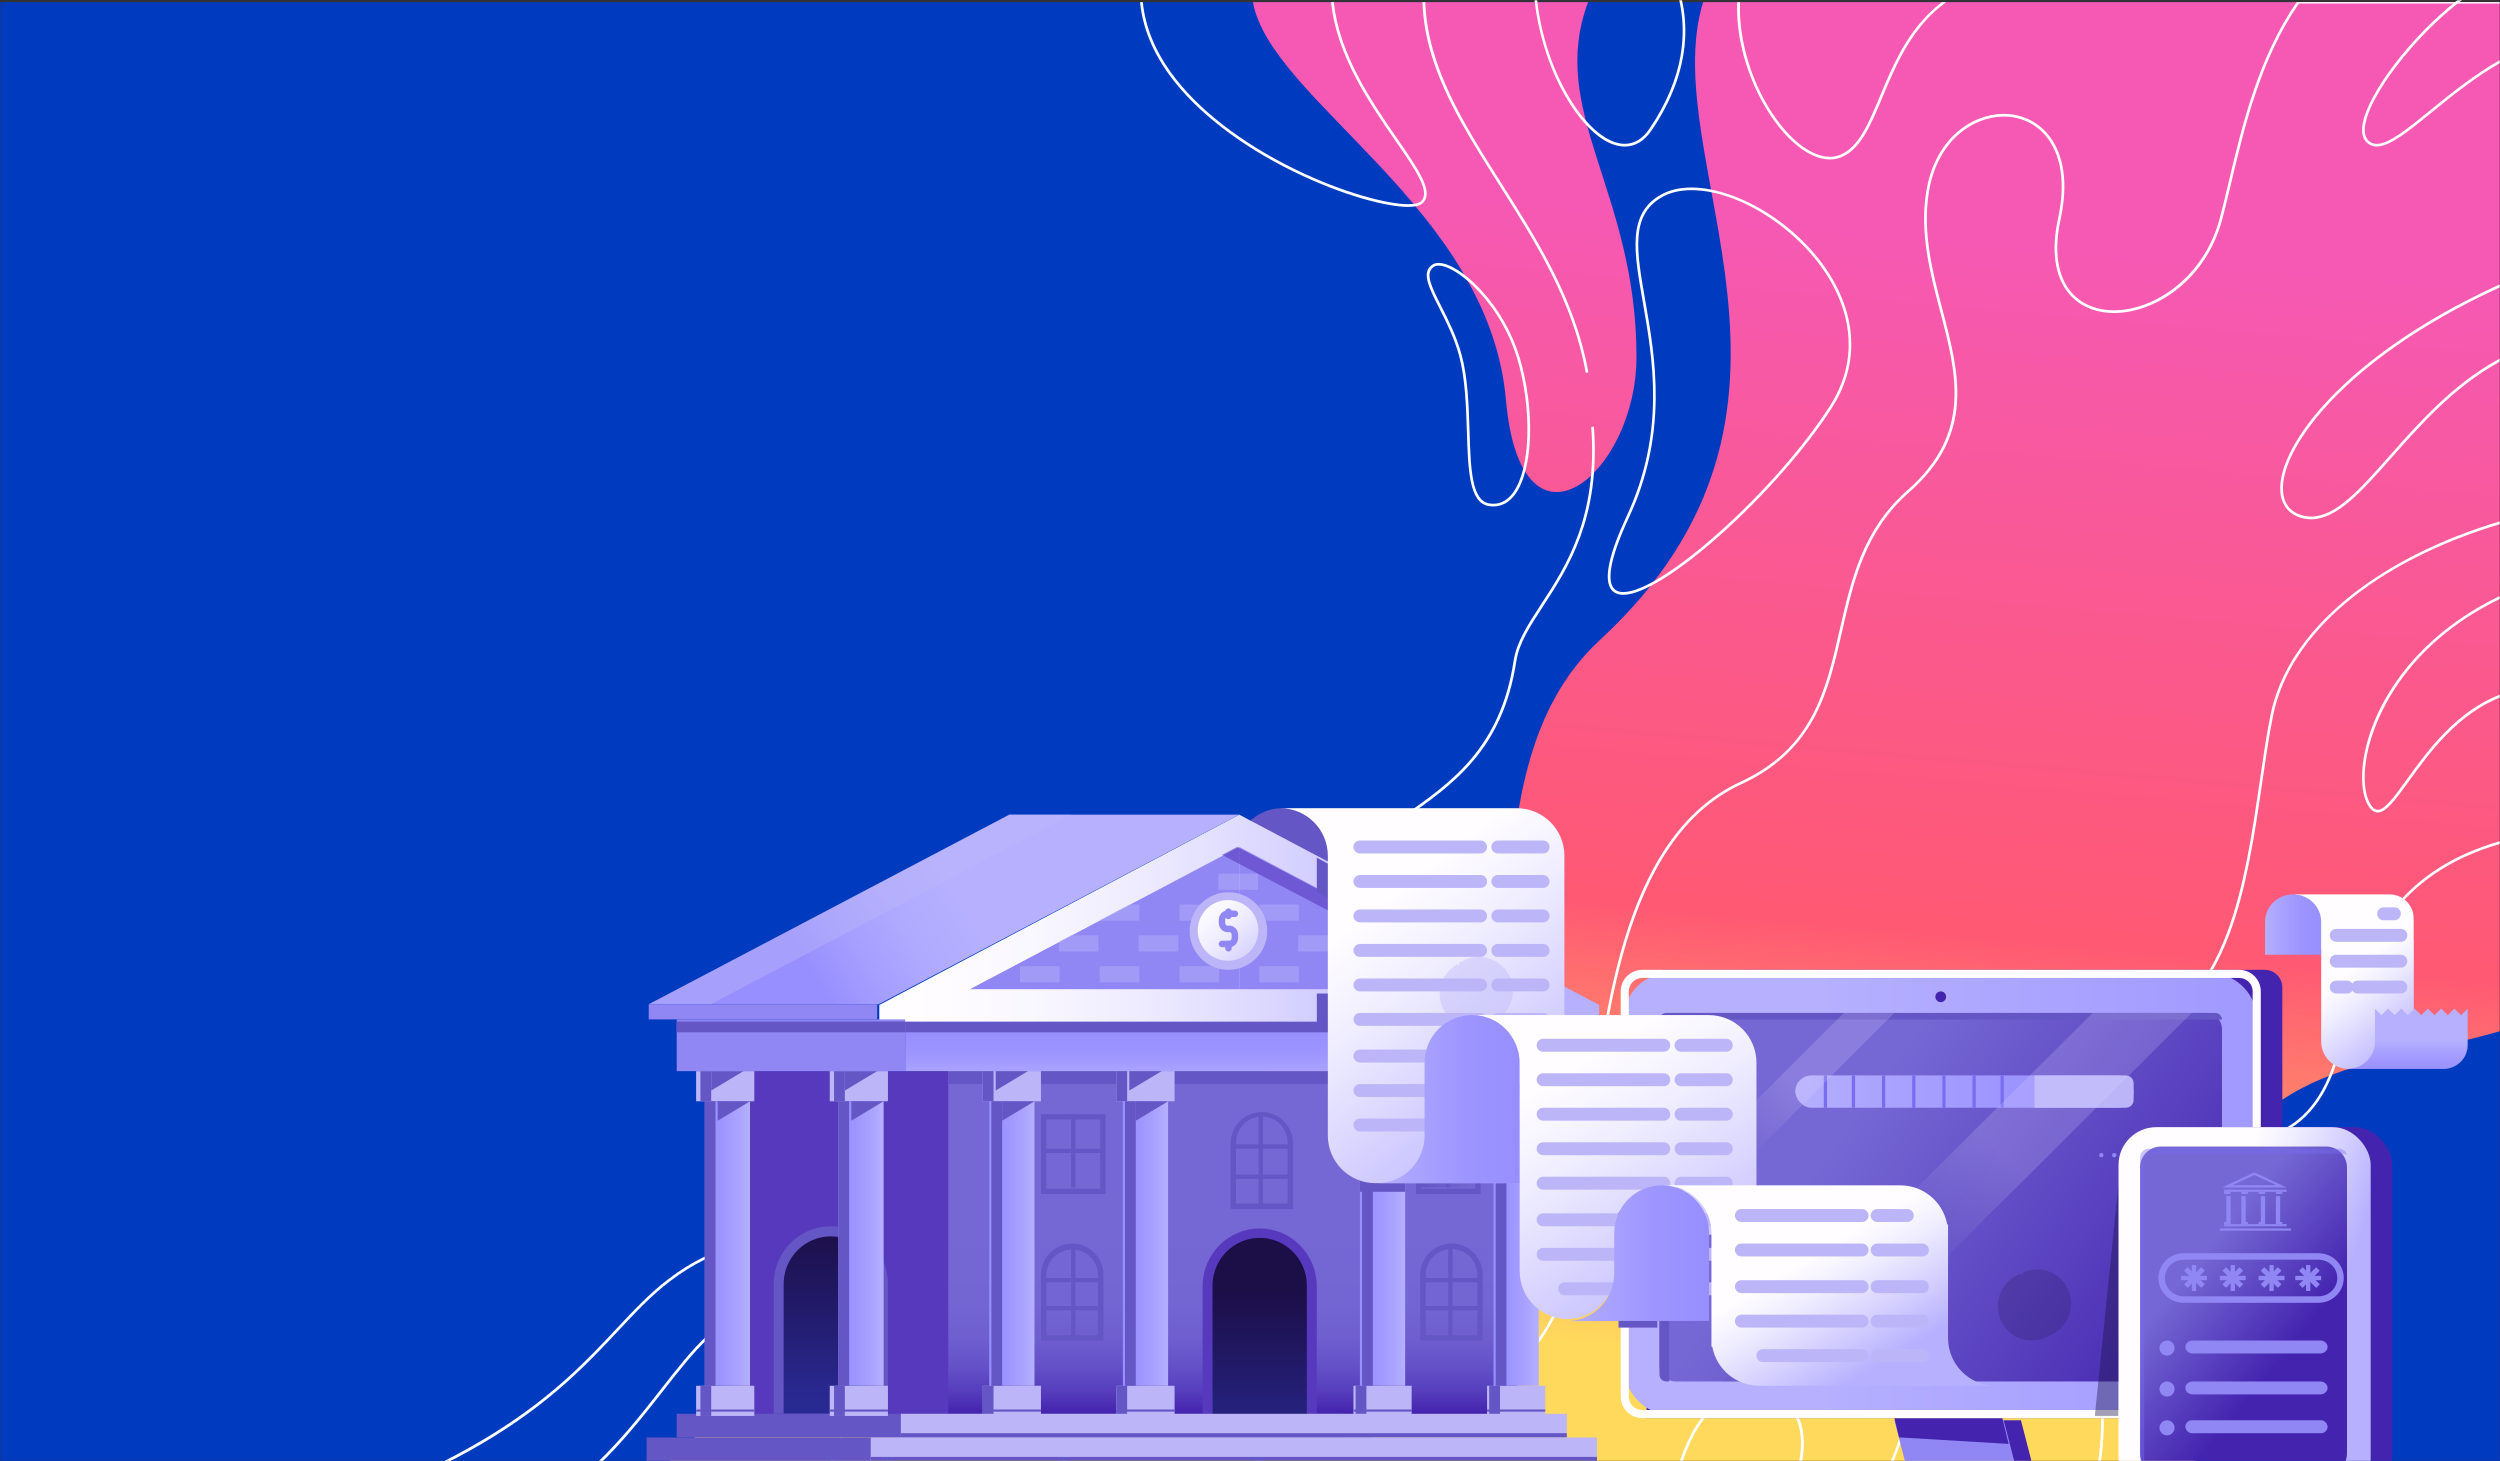 <?xml version="1.0" encoding="UTF-8"?>
<svg width="1160px" height="678px" viewBox="0 0 1160 678" version="1.1" xmlns="http://www.w3.org/2000/svg" xmlns:xlink="http://www.w3.org/1999/xlink">
    <rect x="0" y="0" width="1160" height="678" fill="#333333" stroke="none"/>
    <!-- Generator: Sketch 59.1 (86144) - https://sketch.com -->
    <title>118 [преобразованный] + shutterstock_1398964079 [преобразованный] Mask</title>
    <desc>Created with Sketch.</desc>
    <defs>
        <rect id="path-1" x="0" y="0" width="1160" height="678"></rect>
        <linearGradient x1="48.448%" y1="86.154%" x2="56.237%" y2="14.177%" id="linearGradient-3">
            <stop stop-color="#FFD95C" offset="0%"></stop>
            <stop stop-color="#FF5973" offset="39%"></stop>
            <stop stop-color="#F95997" offset="75%"></stop>
            <stop stop-color="#F559B3" offset="100%"></stop>
        </linearGradient>
        <linearGradient x1="69.183%" y1="50%" x2="-30.817%" y2="50%" id="linearGradient-4">
            <stop stop-color="#B6B0FF" offset="0%"></stop>
            <stop stop-color="#978FFF" offset="100%"></stop>
        </linearGradient>
        <linearGradient x1="40.083%" y1="71.138%" x2="77.359%" y2="-8.32%" id="linearGradient-5">
            <stop stop-color="#7568D4" offset="0%"></stop>
            <stop stop-color="#4424AF" offset="100%"></stop>
        </linearGradient>
        <linearGradient x1="0%" y1="50%" x2="100%" y2="50%" id="linearGradient-6">
            <stop stop-color="#B6B0FF" offset="0%"></stop>
            <stop stop-color="#ABA4FF" offset="24%"></stop>
            <stop stop-color="#9C94FF" offset="66%"></stop>
            <stop stop-color="#978FFF" offset="100%"></stop>
        </linearGradient>
        <linearGradient x1="33.348%" y1="63.135%" x2="61.968%" y2="40.561%" id="linearGradient-7">
            <stop stop-color="#6456C4" offset="0%"></stop>
            <stop stop-color="#6E61C9" offset="15%"></stop>
            <stop stop-color="#8A7DD6" offset="41%"></stop>
            <stop stop-color="#B6ABEC" offset="74%"></stop>
            <stop stop-color="#DDD3FF" offset="100%"></stop>
        </linearGradient>
        <linearGradient x1="25.938%" y1="63.463%" x2="57.955%" y2="31.087%" id="linearGradient-8">
            <stop stop-color="#6456C4" offset="0%"></stop>
            <stop stop-color="#6E61C9" offset="15%"></stop>
            <stop stop-color="#8A7DD6" offset="41%"></stop>
            <stop stop-color="#B6ABEC" offset="74%"></stop>
            <stop stop-color="#DDD3FF" offset="100%"></stop>
        </linearGradient>
        <linearGradient x1="49.996%" y1="-3.438%" x2="49.996%" y2="91.258%" id="linearGradient-9">
            <stop stop-color="#1C0E47" offset="0%"></stop>
            <stop stop-color="#292992" offset="100%"></stop>
        </linearGradient>
        <linearGradient x1="49.999%" y1="45.184%" x2="49.999%" y2="97.7%" id="linearGradient-10">
            <stop stop-color="#7568D4" offset="0%"></stop>
            <stop stop-color="#7366D3" offset="40%"></stop>
            <stop stop-color="#6E5ECF" offset="60%"></stop>
            <stop stop-color="#6451C8" offset="75%"></stop>
            <stop stop-color="#573FBD" offset="88%"></stop>
            <stop stop-color="#4627B0" offset="99%"></stop>
            <stop stop-color="#4424AF" offset="100%"></stop>
        </linearGradient>
        <linearGradient x1="0%" y1="50.006%" x2="100%" y2="50.006%" id="linearGradient-11">
            <stop stop-color="#6456C4" offset="0%"></stop>
            <stop stop-color="#7568D4" offset="100%"></stop>
        </linearGradient>
        <linearGradient x1="99.98%" y1="50%" x2="-0.02%" y2="50%" id="linearGradient-12">
            <stop stop-color="#978FFF" offset="0%"></stop>
            <stop stop-color="#9C94FF" offset="34%"></stop>
            <stop stop-color="#ABA4FF" offset="76%"></stop>
            <stop stop-color="#B6B0FF" offset="100%"></stop>
        </linearGradient>
        <linearGradient x1="100%" y1="50%" x2="9.11134744e-13%" y2="50%" id="linearGradient-13">
            <stop stop-color="#978FFF" offset="0%"></stop>
            <stop stop-color="#9C94FF" offset="34%"></stop>
            <stop stop-color="#ABA4FF" offset="76%"></stop>
            <stop stop-color="#B6B0FF" offset="100%"></stop>
        </linearGradient>
        <linearGradient x1="49.999%" y1="130.545%" x2="49.999%" y2="25.684%" id="linearGradient-14">
            <stop stop-color="#B6B0FF" offset="0%"></stop>
            <stop stop-color="#ABA4FF" offset="24%"></stop>
            <stop stop-color="#9C94FF" offset="66%"></stop>
            <stop stop-color="#978FFF" offset="100%"></stop>
        </linearGradient>
        <linearGradient x1="100.02%" y1="50%" x2="0.02%" y2="50%" id="linearGradient-15">
            <stop stop-color="#978FFF" offset="0%"></stop>
            <stop stop-color="#9C94FF" offset="34%"></stop>
            <stop stop-color="#ABA4FF" offset="76%"></stop>
            <stop stop-color="#B6B0FF" offset="100%"></stop>
        </linearGradient>
        <linearGradient x1="100.02%" y1="50%" x2="1.13891843e-13%" y2="50%" id="linearGradient-16">
            <stop stop-color="#978FFF" offset="0%"></stop>
            <stop stop-color="#9C94FF" offset="34%"></stop>
            <stop stop-color="#ABA4FF" offset="76%"></stop>
            <stop stop-color="#B6B0FF" offset="100%"></stop>
        </linearGradient>
        <linearGradient x1="4.507%" y1="50%" x2="78.466%" y2="50%" id="linearGradient-17">
            <stop stop-color="#FFFDFF" offset="0%"></stop>
            <stop stop-color="#FAF8FF" offset="21%"></stop>
            <stop stop-color="#EDEAFF" offset="45%"></stop>
            <stop stop-color="#D7D3FF" offset="71%"></stop>
            <stop stop-color="#B8B2FF" offset="99%"></stop>
            <stop stop-color="#B6B0FF" offset="100%"></stop>
        </linearGradient>
        <linearGradient x1="22.028%" y1="55.659%" x2="53.709%" y2="49.249%" id="linearGradient-18">
            <stop stop-color="#978FFF" offset="0%"></stop>
            <stop stop-color="#A49DFF" offset="27%"></stop>
            <stop stop-color="#B1ABFF" offset="66%"></stop>
            <stop stop-color="#B6B0FF" offset="100%"></stop>
        </linearGradient>
        <linearGradient x1="81.144%" y1="-18.274%" x2="6.52%" y2="145.319%" id="linearGradient-19">
            <stop stop-color="#FFFDFF" offset="0%"></stop>
            <stop stop-color="#FAF8FF" offset="21%"></stop>
            <stop stop-color="#EDEAFF" offset="45%"></stop>
            <stop stop-color="#D7D3FF" offset="71%"></stop>
            <stop stop-color="#B8B2FF" offset="99%"></stop>
            <stop stop-color="#B6B0FF" offset="100%"></stop>
        </linearGradient>
        <linearGradient x1="49.996%" y1="31.783%" x2="49.996%" y2="123.683%" id="linearGradient-20">
            <stop stop-color="#1C0E47" offset="0%"></stop>
            <stop stop-color="#292992" offset="100%"></stop>
        </linearGradient>
        <linearGradient x1="73.791%" y1="99.035%" x2="45.601%" y2="40.916%" id="linearGradient-21">
            <stop stop-color="#B6B0FF" offset="0%"></stop>
            <stop stop-color="#CEC9FF" offset="28%"></stop>
            <stop stop-color="#F1EFFF" offset="75%"></stop>
            <stop stop-color="#FFFDFF" offset="100%"></stop>
        </linearGradient>
        <linearGradient x1="87.445%" y1="101.44%" x2="37.416%" y2="15.909%" id="linearGradient-22">
            <stop stop-color="#B6B0FF" offset="0%"></stop>
            <stop stop-color="#CEC9FF" offset="28%"></stop>
            <stop stop-color="#F1EFFF" offset="75%"></stop>
            <stop stop-color="#FFFDFF" offset="100%"></stop>
        </linearGradient>
        <linearGradient x1="0%" y1="49.987%" x2="100%" y2="49.987%" id="linearGradient-23">
            <stop stop-color="#B6B0FF" offset="0%"></stop>
            <stop stop-color="#ABA4FF" offset="24%"></stop>
            <stop stop-color="#9C94FF" offset="66%"></stop>
            <stop stop-color="#978FFF" offset="100%"></stop>
        </linearGradient>
        <linearGradient x1="0.013%" y1="49.997%" x2="100.013%" y2="49.997%" id="linearGradient-24">
            <stop stop-color="#B6B0FF" offset="0%"></stop>
            <stop stop-color="#ABA4FF" offset="24%"></stop>
            <stop stop-color="#9C94FF" offset="66%"></stop>
            <stop stop-color="#978FFF" offset="100%"></stop>
        </linearGradient>
        <linearGradient x1="77.346%" y1="77.796%" x2="39.937%" y2="39.77%" id="linearGradient-25">
            <stop stop-color="#B6B0FF" offset="0%"></stop>
            <stop stop-color="#CEC9FF" offset="28%"></stop>
            <stop stop-color="#F1EFFF" offset="75%"></stop>
            <stop stop-color="#FFFDFF" offset="100%"></stop>
        </linearGradient>
        <linearGradient x1="33.332%" y1="41.056%" x2="77.251%" y2="64.622%" id="linearGradient-26">
            <stop stop-color="#FFFDFF" offset="0%"></stop>
            <stop stop-color="#F1EFFF" offset="25%"></stop>
            <stop stop-color="#CEC9FF" offset="72%"></stop>
            <stop stop-color="#B6B0FF" offset="100%"></stop>
        </linearGradient>
        <linearGradient x1="29.512%" y1="65.823%" x2="68.14%" y2="35.992%" id="linearGradient-27">
            <stop stop-color="#7568D4" offset="0%"></stop>
            <stop stop-color="#4424AF" offset="100%"></stop>
        </linearGradient>
        <linearGradient x1="80.283%" y1="96.684%" x2="50.831%" y2="41.36%" id="linearGradient-28">
            <stop stop-color="#B6B0FF" offset="0%"></stop>
            <stop stop-color="#CEC9FF" offset="28%"></stop>
            <stop stop-color="#F1EFFF" offset="75%"></stop>
            <stop stop-color="#FFFDFF" offset="100%"></stop>
        </linearGradient>
        <linearGradient x1="1.11585314e-12%" y1="49.598%" x2="100%" y2="49.598%" id="linearGradient-29">
            <stop stop-color="#B6B0FF" offset="0%"></stop>
            <stop stop-color="#ABA4FF" offset="24%"></stop>
            <stop stop-color="#9C94FF" offset="66%"></stop>
            <stop stop-color="#978FFF" offset="100%"></stop>
        </linearGradient>
        <linearGradient x1="50.004%" y1="52.553%" x2="50.004%" y2="113.135%" id="linearGradient-30">
            <stop stop-color="#B6B0FF" offset="0%"></stop>
            <stop stop-color="#ABA4FF" offset="24%"></stop>
            <stop stop-color="#9C94FF" offset="66%"></stop>
            <stop stop-color="#978FFF" offset="100%"></stop>
        </linearGradient>
    </defs>
    <g id="Page-1" stroke="none" stroke-width="1" fill="none" fill-rule="evenodd">
        <g id="Case-study" transform="translate(-140, -129)">
            <g id="Header" transform="translate(140, 129)">
                <g id="Image">
                    <g id="118-[преобразованный]-+-shutterstock_1398964079-[преобразованный]-Mask">
                        <mask id="mask-2" fill="white">
                            <use xlink:href="#path-1"></use>
                        </mask>
                        <g id="Mask"></g>
                        <g id="118-[преобразованный]" mask="url(#mask-2)" fill-rule="nonzero">
                            <rect id="Rectangle" fill="#003BBF" x="0" y="1" width="1161" height="716"></rect>
                            <path d="M736.863,1 L581.374,1 C589.478,46.556 690.911,96.507 698.736,185.409 C705.679,264.33 759.355,220.339 759.33,165.558 C759.316,88.681 717.886,51.857 736.863,1 Z M627.591,388.098 C597.299,400.424 599.288,472.701 531.417,481.099 C461.451,489.752 443.419,560.826 526.778,550.054 C663.4,532.394 660.534,374.698 627.595,388.098 L627.591,388.098 Z M790.227,1 C767.821,75.21 858.707,189.476 742.33,296.987 C676.018,358.248 719.738,478.493 667.452,531.864 C581.926,619.191 419.326,533.493 276,717 L1014.321,717 C1027.251,658.066 1005.364,613.269 1019.695,566.561 C1042.775,491.381 1103.172,495.201 1161,478.175 L1161,1 L790.227,1 Z" id="Shape" fill="url(#linearGradient-3)"></path>
                            <path d="M1065.659,1 C1047.811,26.651 1040.229,58.638 1034.113,84.371 C1032.68,90.457 1031.307,96.214 1029.912,101.437 C1022.535,129.064 999.187,143.974 980.969,143.974 C972.502,143.974 965.289,140.82 960.665,135.096 C954.596,127.578 953.03,116.047 956.13,101.73 C960.665,80.787 955.571,68.905 950.499,62.626 C945.426,56.347 938.009,52.828 929.707,52.828 C915.085,52.828 897.577,64.251 893.698,89.344 C890.741,108.443 895.533,126.665 900.169,144.29 C907.854,173.502 915.11,201.097 884.887,227.625 C864.21,245.768 858.818,269.393 853.606,292.24 C847.153,320.562 841.038,347.315 807.427,362.802 C751.863,388.406 743.077,474.892 736.664,538.043 C735.947,545.253 735.23,552.066 734.513,558.503 C726.845,626.061 695.234,656.595 621.768,667.335 C574.915,674.205 540.838,697.883 520.502,716.538 L520,717 L855.592,717 C873.372,694.263 883.79,670.965 887.421,645.783 C890.579,623.902 888.163,604.205 886.027,586.824 C883.754,568.305 881.789,552.309 887.629,539.851 C904.915,502.998 926.14,497.653 958.274,489.559 C968.229,487.053 979.514,484.211 991.971,480.083 C1011.045,473.757 1024.904,458.603 1034.343,433.743 C1042.541,412.152 1046.348,386.011 1049.704,362.949 C1051.313,351.894 1052.833,341.469 1054.722,332.064 C1062.415,293.669 1102.134,260.342 1161,242.893 L1161,165.78 L1160.699,165.941 C1159.932,166.352 1159.161,166.774 1158.387,167.209 C1137.789,178.711 1122.385,196.11 1108.795,211.457 C1094.814,227.235 1083.798,239.693 1072.374,239.693 L1072.374,239.693 C1070.882,239.69 1069.398,239.473 1067.968,239.049 C1062.709,237.498 1059.723,233.646 1059.318,227.908 C1058.551,216.921 1067.28,200.875 1082.658,184.991 C1095.75,171.465 1119.969,151.453 1161,132.837 L1161,1 L1065.659,1 Z M1160.362,131.745 C1119.216,150.426 1094.904,170.527 1081.744,184.121 C1066.122,200.256 1057.267,216.656 1058.056,227.993 C1058.486,234.212 1061.878,238.565 1067.602,240.251 C1069.148,240.71 1070.751,240.944 1072.363,240.946 L1072.363,240.946 C1084.354,240.946 1095.549,228.298 1109.727,212.306 C1123.249,197.034 1138.577,179.728 1158.989,168.322 L1160.362,167.563 L1160.362,241.769 C1132.128,250.175 1107.436,262.655 1088.917,277.884 C1069.624,293.751 1057.371,312.399 1053.478,331.821 C1051.593,341.243 1050.069,351.697 1048.46,362.766 C1045.112,385.768 1041.319,411.834 1033.167,433.292 C1023.868,457.772 1010.264,472.672 991.584,478.887 C979.18,483 967.924,485.836 957.984,488.338 C925.506,496.519 904.047,501.942 886.511,539.31 C880.517,552.094 882.503,568.258 884.801,586.971 C889.102,621.926 894.429,665.416 854.509,716.366 L522.567,716.366 C542.9,698.008 576.338,675.257 621.969,668.566 C641.603,665.702 657.899,661.406 671.797,655.478 C685.505,649.628 696.561,642.3 705.594,633.078 C722.375,615.947 731.971,592.291 735.792,558.614 C736.509,552.17 737.226,545.35 737.943,538.136 C744.324,475.289 753.064,389.208 807.983,363.908 C823.336,356.834 834.409,346.663 841.844,332.812 C848.48,320.451 851.581,306.868 854.861,292.487 C860.03,269.833 865.375,246.409 885.747,228.53 C916.533,201.516 909.177,173.556 901.394,143.957 C896.792,126.458 892.031,108.364 894.942,89.541 C898.71,65.197 915.605,54.099 929.714,54.099 C937.629,54.099 944.666,57.414 949.527,63.432 C954.388,69.45 959.342,81.024 954.904,101.483 C951.721,116.183 953.374,128.083 959.686,135.898 C964.555,141.927 972.115,145.245 980.969,145.245 C990.792,145.245 1001.542,141.143 1010.468,133.99 C1020.506,125.946 1027.643,114.808 1031.124,101.77 C1032.522,96.529 1033.888,90.769 1035.336,84.672 C1041.426,58.996 1048.99,27.102 1066.735,1.627 L1160.351,1.627 L1160.362,131.745 Z" id="Shape" fill="#FFFFFF"></path>
                            <path d="M626.229,624.123 C621.975,632.389 611.118,637.48 596.443,638.083 C553.021,639.867 493.998,661.529 463.807,716 L462.375,716 C468.709,704.421 476.647,693.788 485.955,684.412 C496.866,673.51 509.368,664.313 523.039,657.134 C554.908,640.231 584.952,637.309 596.393,636.838 C610.602,636.253 621.073,631.412 625.115,623.559 C627.719,618.5 627.264,612.835 623.801,607.605 C620.338,602.375 614.297,598.136 606.255,595.296 C596.945,592.004 585.636,590.776 572.594,591.64 C537.624,593.962 517.606,615.232 501.521,632.311 C494.868,639.375 488.587,646.05 482.213,650.288 C475.083,655.029 468.462,656.353 461.379,654.398 C458.744,653.684 457.2,651.287 457.032,647.662 C456.706,640.634 461.404,629.824 468.999,620.127 C478.267,608.293 490.972,598.925 504.773,593.752 C515.182,589.852 521.603,583.912 522.358,577.462 C522.885,573.006 520.604,568.707 516.095,565.667 C511.44,562.528 504.794,560.99 497.385,561.34 C488.719,561.747 479.069,564.711 469.483,569.902 C442.626,584.472 433.187,615.211 424.059,644.972 C417.256,667.156 410.216,690.095 396.025,706.553 C393.053,710.013 389.745,713.172 386.149,715.982 L384,715.982 C388.069,713 391.781,709.563 395.065,705.74 C409.088,689.482 416.085,666.667 422.856,644.605 C427.45,629.621 432.199,614.151 439.103,600.883 C446.873,585.949 456.61,575.457 468.878,568.803 C490.986,556.812 508.124,558.782 516.79,564.622 C521.699,567.933 524.181,572.66 523.594,577.597 C522.774,584.529 516.074,590.841 505.206,594.911 C491.598,600.002 479.108,609.228 469.981,620.884 C462.557,630.363 457.967,640.862 458.278,647.594 C458.375,649.735 459.052,652.461 461.702,653.185 C476.362,657.195 487.058,645.832 500.597,631.444 C516.833,614.194 537.04,592.728 572.501,590.373 C585.701,589.496 597.192,590.751 606.652,594.098 C614.938,597.027 621.219,601.454 624.811,606.898 C628.503,612.457 629.008,618.729 626.229,624.123 Z" id="Path" fill="#FFFFFF"></path>
                            <path d="M851.303,131.319 C844.68,119.179 833.982,107.898 821.18,99.553 C808.954,91.575 795.703,87 784.861,87 C779.245,87 774.354,88.182 770.334,90.515 C763.289,94.597 759.694,100.761 759.014,109.922 C758.395,118.187 760.15,128.203 762.178,139.786 C766.929,166.916 772.84,200.68 754.731,239.562 C746.658,256.892 744.166,268.187 747.327,273.143 C748.535,275.037 750.528,276 753.242,276 C762.06,276 779.27,265.262 799.27,247.274 C819.134,229.417 838.038,207.825 849.833,189.514 C855.992,179.958 859.074,169.816 858.999,159.373 C858.934,149.989 856.345,140.552 851.303,131.319 Z M848.786,188.821 C837.046,207.038 818.221,228.536 798.443,246.322 C778.666,264.108 761.765,274.713 753.246,274.713 C750.955,274.713 749.37,273.969 748.392,272.439 C746.389,269.297 746.061,261.132 755.875,240.062 C763.991,222.642 768.036,204.641 768.248,185.033 C768.428,168.142 765.767,152.943 763.419,139.542 C759.399,116.57 756.493,99.977 770.97,91.582 C774.796,89.365 779.471,88.24 784.865,88.24 C807.757,88.24 837.071,107.826 850.21,131.901 C857.571,145.432 863.31,166.269 848.779,188.824 L848.786,188.821 Z" id="Shape" fill="#FFFFFF"></path>
                            <path d="M391.368,630.25 C386.176,615.491 374.087,607 358.196,607 C356.052,607.005 353.911,607.151 351.787,607.439 C333.889,609.826 321.897,625.153 306.709,644.558 C287.303,669.363 262.665,700.849 214,717 L218.068,717 C230.695,712.549 242.727,706.554 253.89,699.15 C278.33,682.894 293.945,662.941 307.721,645.336 C322.73,626.157 334.585,611.01 351.974,608.688 C354.043,608.407 356.129,608.264 358.217,608.26 C373.542,608.26 385.2,616.427 390.205,630.667 C397.615,651.768 389.695,685.446 357.122,717 L358.918,717 C391.099,685.324 398.847,651.534 391.368,630.25 Z" id="Path" fill="#FFFFFF"></path>
                            <path d="M702.313,533.618 C698.235,522.745 689.032,517 675.722,517 C663.876,517 649.076,521.657 635.066,529.779 C621.648,537.559 610.786,547.521 606.012,556.432 C604.691,558.899 604.663,561.229 605.93,563.358 C607.724,566.376 612.211,568.872 618.892,570.562 C625.148,572.157 632.999,573 641.592,573 C653.628,573 665.825,571.336 675.941,568.318 C687.639,564.824 696.125,559.638 700.479,553.327 C704.445,547.579 705.066,540.948 702.313,533.618 Z M699.442,552.614 C690.328,565.829 663.815,571.747 641.588,571.747 C623.849,571.747 610.273,568.199 607.003,562.706 C605.966,560.963 606.001,559.104 607.114,557.026 C616.447,539.576 649.956,518.261 675.718,518.261 C688.468,518.261 697.255,523.724 701.132,534.061 C703.731,540.98 703.164,547.222 699.445,552.614 L699.442,552.614 Z" id="Shape" fill="#FFFFFF"></path>
                            <path d="M1048.577,573.984 C1037.312,570.937 1027.184,574.999 1019.295,585.728 C1012.286,595.257 1007.295,609.909 1005.603,625.926 C1003.988,641.267 1005.661,655.823 1010.08,664.869 C1011.308,667.37 1013.188,668.753 1015.669,668.971 C1019.194,669.281 1023.881,667.123 1029.224,662.729 C1034.23,658.62 1039.569,652.786 1044.661,645.862 C1051.794,636.165 1057.665,625.372 1061.2,615.461 C1065.29,603.999 1066.094,594.142 1063.537,586.961 C1061.208,580.401 1056.173,576.039 1048.577,573.984 Z M1062.341,587.361 C1067.699,602.402 1056.807,627.208 1043.633,645.115 C1033.128,659.406 1022.189,668.277 1015.782,667.709 C1013.746,667.531 1012.257,666.42 1011.225,664.312 C1002.561,646.616 1005.067,607.218 1020.32,586.46 C1027.876,576.189 1037.529,572.294 1048.24,575.192 C1055.412,577.132 1060.157,581.223 1062.341,587.361 Z" id="Shape" fill="#FFFFFF"></path>
                            <path d="M835.465,659.794 C833.017,652.849 827.735,648.225 819.758,646.046 C807.926,642.809 797.291,647.118 789.005,658.504 C781.644,668.611 776.406,684.153 774.631,701.145 C774.11,706.078 773.911,711.041 774.036,716 L775.356,716 C774.818,696.629 779.565,673.71 790.056,659.283 C797.987,648.383 808.127,644.249 819.374,647.325 C826.903,649.383 831.887,653.724 834.182,660.233 C839.28,674.699 830.356,697.679 818.338,716 L819.93,716 C825.466,707.461 830.012,698.444 832.981,690.03 C837.305,677.872 838.151,667.411 835.465,659.794 Z" id="Path" fill="#FFFFFF"></path>
                            <path d="M1161,390 L1161,391.291 C1154.883,392.989 1148.915,395.179 1143.154,397.839 C1113.028,411.91 1095.387,437.725 1087.662,479.078 C1083.302,502.401 1074.373,517.413 1060.341,524.973 C1047.947,531.657 1033.2,531.864 1018.942,532.064 C996.675,532.375 975.675,532.669 965.856,557.186 C958.946,574.444 963.256,590.965 968.241,610.111 C975.309,637.213 983.684,669.358 963.838,716 L962.462,716 C982.413,669.44 974.063,637.417 967.027,610.425 C961.999,591.083 957.628,574.379 964.689,556.739 C969.243,545.371 976.631,538.061 987.272,534.399 C996.75,531.142 1007.521,530.991 1018.924,530.823 C1047.408,530.426 1076.858,530.012 1086.444,478.86 C1090.499,457.186 1097.244,439.932 1107.063,426.111 C1116.207,413.237 1127.847,403.628 1142.64,396.716 C1148.565,393.98 1154.706,391.734 1161,390 L1161,390 Z" id="Path" fill="#FFFFFF"></path>
                            <path d="M900.999,1.007 C898.884,2.631 896.876,4.389 894.987,6.269 C883.585,17.61 877.574,31.987 872.269,44.669 C866.964,57.35 862.403,68.264 853.972,71.77 C852.403,72.419 850.72,72.75 849.021,72.743 C843.918,72.743 838.202,69.942 832.433,64.641 C826.811,59.447 821.575,52.243 817.287,43.81 C811.323,32.041 806.757,16.382 807.378,1.007 L806.065,1.007 C805.978,2.973 805.978,4.971 806.065,7.001 C806.566,19.241 810.161,32.501 816.194,44.374 C825.343,62.371 838.238,74 849.039,74 C850.905,74.004 852.754,73.638 854.477,72.923 C863.384,69.22 868.05,58.061 873.452,45.143 C879.798,29.965 887.068,12.579 903,1 L900.999,1.007 Z" id="Path" fill="#FFFFFF"></path>
                            <path d="M1160.38,27.621 C1148.033,34.558 1136.992,43.541 1127.719,51.074 C1116.952,59.834 1108.466,66.756 1102.816,66.756 C1102.075,66.765 1101.34,66.621 1100.659,66.333 C1097.625,65.015 1096.601,61.873 1097.621,56.991 C1099.821,46.462 1111.486,29.149 1126.646,13.908 C1131.336,9.154 1136.338,4.715 1141.619,0.622 C1141.894,0.412 1142.165,0.203 1142.436,0 L1140.354,0 L1139.562,0.622 C1119.119,16.741 1099.414,42.304 1096.398,56.739 C1094.972,63.636 1097.646,66.383 1100.156,67.474 C1100.995,67.83 1101.9,68.009 1102.812,68 C1108.891,68 1117.547,60.953 1128.503,52.037 C1137.58,44.653 1148.358,35.88 1160.376,29.039 L1161,28.684 L1161,27.262 C1160.797,27.376 1160.586,27.5 1160.38,27.621 Z" id="Path" fill="#FFFFFF"></path>
                            <path d="M606.244,442 L605,441.843 C609.29,407.74 629.473,393.688 650.828,378.811 C673.106,363.289 696.142,347.235 702.337,306.563 C703.659,297.873 708.885,289.862 714.938,280.589 C726.734,262.526 741.391,240.052 738.338,198.089 L739.589,198 C742.663,240.381 727.871,263.059 715.996,281.29 C710.022,290.445 704.864,298.348 703.584,306.767 C697.31,347.975 674.05,364.179 651.554,379.854 C630.424,394.55 610.476,408.448 606.244,442 Z" id="Path" fill="#FFFFFF"></path>
                            <path d="M737,172.778 L735.775,173 C729.855,139.761 712.422,112.266 695.57,85.678 C682.747,65.43 670.608,46.301 664.331,25.887 C661.787,17.824 660.33,9.454 660,1 L661.336,1 C662.347,30.942 679.146,57.44 696.617,85.004 C713.541,111.695 731.027,139.295 737,172.778 Z" id="Path" fill="#FFFFFF"></path>
                            <path d="M641,451.181 C601.456,466.959 589.413,486.287 577.799,504.975 C571.523,515.056 565.612,524.579 555.644,533.246 C542.023,545.099 522.384,541.234 501.587,537.143 C474.918,531.897 444.691,525.953 421.503,552.714 C399.348,578.28 382.816,578.051 365.31,577.8 C349.567,577.582 333.29,577.349 310.654,594.67 C302.166,601.165 295.087,608.723 286.886,617.473 C272.189,633.137 255.572,650.894 224.466,669.363 C194.203,687.299 155.523,702.652 106.803,716 L102,716 C223.38,683.402 259.293,645.075 285.961,616.618 C293.847,608.194 301.309,600.235 309.88,593.675 C332.86,576.09 349.359,576.326 365.317,576.548 C382.522,576.791 398.77,577.02 420.542,551.894 C444.2,524.586 474.814,530.605 501.816,535.916 C522.305,539.945 541.661,543.75 554.808,532.301 C564.619,523.759 570.498,514.315 576.72,504.313 C588.459,485.454 600.596,465.95 640.523,450 L641,451.181 Z" id="Path" fill="#FFFFFF"></path>
                            <path d="M780.423,0 L779.151,0 C782.543,14.816 781.76,35.594 765.339,59.747 C762.187,64.383 758.337,66.735 753.902,66.735 C748.218,66.735 741.652,62.739 735.412,55.483 C725.339,43.764 715.832,23.268 713.215,0 L712,0 C712.788,6.923 714.169,13.764 716.128,20.446 C720.292,34.661 726.805,47.399 734.468,56.314 C741.045,63.956 747.765,68 753.902,68 C758.777,68 762.97,65.471 766.369,60.462 C775.741,46.676 780.956,32.594 781.86,18.603 C782.268,12.364 781.784,6.099 780.423,0 Z" id="Path" fill="#FFFFFF"></path>
                            <path d="M648.405,64.475 C636.812,47.706 621.348,25.315 618.906,1 L617.63,1 C620.061,25.636 635.675,48.234 647.386,65.185 C657.092,79.231 664.106,89.382 659.126,93.535 C658.465,94.091 656.935,94.751 653.406,94.751 C644.151,94.751 623.828,89.706 601.082,78.628 C575.991,66.409 555.557,50.535 543.528,33.931 C535.792,23.227 531.374,12.224 530.265,1 L529,1 C530.097,12.478 534.609,23.734 542.513,34.659 C554.642,51.427 575.24,67.44 600.514,79.749 C623.564,90.977 643.679,96 653.388,96 C656.513,96 658.704,95.493 659.902,94.494 C665.771,89.61 658.49,79.067 648.405,64.475 Z" id="Path" fill="#FFFFFF"></path>
                            <path d="M705.184,166.062 C701.607,154.282 695.422,143.476 687.094,134.458 C679.971,126.775 672.45,122.003 667.508,122.003 C666.395,121.964 665.299,122.284 664.381,122.918 C659.474,126.506 662.932,133.324 667.721,142.782 C670.969,149.19 674.655,156.453 676.941,164.799 C679.85,175.416 680.256,188.541 680.616,200.12 C681.168,217.91 681.645,233.274 690.719,234.81 C691.45,234.934 692.189,234.998 692.93,235 C696.872,235 700.259,233.123 702.99,229.424 C711.413,218.021 712.37,190.188 705.184,166.062 Z M702,228.674 C699.059,232.657 695.327,234.311 690.936,233.568 C682.87,232.208 682.389,217.318 681.873,200.081 C681.517,188.43 681.104,175.229 678.152,164.461 C675.833,155.993 671.955,148.351 668.843,142.215 C664.335,133.327 661.076,126.905 665.125,123.941 C665.831,123.464 666.669,123.226 667.518,123.263 C672.048,123.263 679.373,127.995 686.186,135.322 C694.381,144.198 700.469,154.832 703.991,166.424 C707.373,177.935 708.959,189.905 708.692,201.907 C708.368,213.744 705.996,223.253 702,228.66 L702,228.674 Z" id="Shape" fill="#FFFFFF"></path>
                            <path d="M1161,277.376 L1161,276 C1145.818,283.186 1132.856,292.41 1122.275,303.516 C1110.051,316.362 1101.334,331.777 1097.727,346.918 C1094.683,359.717 1095.73,371.283 1100.341,375.696 C1101.118,376.505 1102.182,376.974 1103.303,377 C1107.247,377 1111.604,370.953 1117.646,362.584 C1127.166,349.383 1140.447,330.964 1160.989,323.268 L1160.989,321.913 C1139.87,329.631 1126.323,348.406 1116.627,361.848 C1111.026,369.612 1106.587,375.742 1103.306,375.742 C1102.509,375.716 1101.756,375.372 1101.212,374.787 C1097.627,371.362 1095.551,361.492 1098.953,347.209 C1101.732,335.578 1113.873,299.898 1161,277.376 Z" id="Path" fill="#FFFFFF"></path>
                        </g>
                        <g id="shutterstock_1398964079-[преобразованный]" mask="url(#mask-2)">
                            <g transform="translate(300, 375)">
                                <path d="M273,65 L273,22.106 C273,9.897 282.85,0 295,0 C307.15,0 317,9.897 317,22.106 L317,65 L273,65 Z" id="Path" stroke="none" fill="#6456C4" fill-rule="nonzero"></path>
                                <line x1="502" y1="96" x2="487" y2="81" id="Path" stroke="#30328B" stroke-width="4.5" fill="none"></line>
                                <line x1="502" y1="123" x2="518" y2="107" id="Path" stroke="#30328B" stroke-width="4.5" fill="none"></line>
                                <polygon id="Path" stroke="none" fill="#4424AF" fill-rule="nonzero" points="587 284 596.276 320 647 320 637.719 284"></polygon>
                                <polygon id="Path" stroke="none" fill="#9087F4" fill-rule="nonzero" points="579 284 588.281 320 639 320 629.724 284"></polygon>
                                <path d="M579,283 L581.176,291.944 L630.974,294.913 C631.316,294.913 631.658,294.97 632,295 L629.082,283 L579,283 Z" id="Path" stroke="none" fill="#4424AF" fill-rule="nonzero"></path>
                                <path d="M472.15,75 L759,75 L759,274.819 C759,279.337 755.351,283 750.85,283 L472.15,283 C467.649,283 464,279.337 464,274.819 L464,83.181 C464,78.663 467.649,75 472.15,75 L472.15,75 Z" id="Path" stroke="none" fill="#4424AF" fill-rule="nonzero" transform="translate(611.5, 179) rotate(180) translate(-611.5, -179) "></path>
                                <rect id="Rectangle" stroke="none" fill="url(#linearGradient-4)" fill-rule="nonzero" transform="translate(600.5, 179) rotate(180) translate(-600.5, -179) " x="454" y="77" width="293" height="204" rx="19.36"></rect>
                                <path d="M603,87.5 C603,88.881 601.881,90 600.5,90 C599.119,90 598,88.881 598,87.5 C598,86.119 599.119,85 600.5,85 C601.881,85 603,86.119 603,87.5 Z" id="Path" stroke="none" fill="#4424AF" fill-rule="nonzero"></path>
                                <path d="M452,273.012 L452,84.988 C452.009,79.474 456.476,75.007 461.987,75 L739.018,75 C744.528,75.007 748.993,79.475 749,84.988 L749,273.012 C748.995,278.526 744.529,282.995 739.018,283 L461.987,283 C456.475,282.995 452.007,278.527 452,273.012 L452,273.012 Z M461.987,78.776 C458.556,78.778 455.774,81.559 455.77,84.992 L455.77,273.016 C455.774,276.45 458.555,279.232 461.987,279.237 L739.018,279.237 C742.449,279.232 745.23,276.45 745.235,273.016 L745.235,84.988 C745.23,81.555 742.449,78.774 739.018,78.772 L461.987,78.776 Z" id="Shape" stroke="none" fill="#FFFDFF" fill-rule="nonzero"></path>
                                <path d="M522.5,50 L678.5,50 C682.642,50 686,53.358 686,57.5 L686,303.5 C686,307.642 682.642,311 678.5,311 L522.5,311 C518.358,311 515,307.642 515,303.5 L515,57.5 C515,53.358 518.358,50 522.5,50 Z" id="Rectangle" stroke="none" fill="url(#linearGradient-5)" fill-rule="nonzero" transform="translate(600.5, 180.5) rotate(90) translate(-600.5, -180.5) "></path>
                                <path d="M651.806,244.317 L649.12,245.575 C641.251,249.201 631.977,245.668 628.404,237.683 C624.831,229.699 628.313,220.287 636.181,216.662 L637.735,215.949 L638.248,217.086 L638.467,215.613 L638.88,215.425 C646.749,211.799 656.023,215.332 659.596,223.317 C663.169,231.301 659.687,240.713 651.819,244.338 L651.806,244.317 Z" id="Path" stroke="none" fill="#191245" fill-rule="nonzero" opacity="0.2" style="mix-blend-mode: multiply;"></path>
                                <path d="M674.001,161.019 C673.992,160.752 674.081,160.493 674.251,160.294 C674.444,160.088 674.715,159.981 674.991,160.003 C675.271,159.982 675.546,160.088 675.746,160.294 C675.916,160.493 676.007,160.752 676,161.019 C676.007,161.277 675.915,161.528 675.746,161.717 C675.543,161.916 675.269,162.018 674.991,161.997 C674.717,162.019 674.448,161.917 674.251,161.717 C674.082,161.528 673.993,161.277 674.001,161.019 L674.001,161.019 Z" id="Path" stroke="none" fill="#9087F4" fill-rule="nonzero"></path>
                                <path d="M680.001,161.019 C679.992,160.752 680.081,160.493 680.251,160.294 C680.444,160.088 680.715,159.981 680.991,160.003 C681.27,159.981 681.544,160.088 681.742,160.294 C681.915,160.491 682.008,160.751 682,161.019 C682.007,161.278 681.914,161.53 681.742,161.717 C681.541,161.917 681.268,162.019 680.991,161.997 C680.717,162.019 680.448,161.917 680.251,161.717 C680.082,161.528 679.993,161.277 680.001,161.019 L680.001,161.019 Z" id="Path" stroke="none" fill="#9087F4" fill-rule="nonzero"></path>
                                <path d="M686.001,161.019 C685.992,160.753 686.08,160.494 686.247,160.294 C686.443,160.088 686.714,159.982 686.991,160.003 C687.27,159.982 687.544,160.088 687.742,160.294 C687.915,160.491 688.008,160.751 688,161.019 C688.007,161.278 687.914,161.53 687.742,161.717 C687.541,161.917 687.268,162.018 686.991,161.997 C686.716,162.019 686.446,161.917 686.247,161.717 C686.081,161.527 685.993,161.276 686.001,161.019 L686.001,161.019 Z" id="Path" stroke="none" fill="#9087F4" fill-rule="nonzero"></path>
                                <rect id="Rectangle" stroke="none" fill="url(#linearGradient-6)" fill-rule="nonzero" x="533" y="124" width="157" height="15" rx="7.5"></rect>
                                <line x1="547" y1="124" x2="547" y2="139" id="Path" stroke="#786CF2" stroke-width="1.5" fill="none"></line>
                                <line x1="560" y1="124" x2="560" y2="139" id="Path" stroke="#786CF2" stroke-width="1.5" fill="none"></line>
                                <line x1="574" y1="124" x2="574" y2="139" id="Path" stroke="#786CF2" stroke-width="1.5" fill="none"></line>
                                <line x1="588" y1="124" x2="588" y2="139" id="Path" stroke="#786CF2" stroke-width="1.5" fill="none"></line>
                                <line x1="602" y1="124" x2="602" y2="139" id="Path" stroke="#786CF2" stroke-width="1.5" fill="none"></line>
                                <line x1="616" y1="124" x2="616" y2="139" id="Path" stroke="#786CF2" stroke-width="1.5" fill="none"></line>
                                <line x1="629" y1="124" x2="629" y2="139" id="Path" stroke="#786CF2" stroke-width="1.5" fill="none"></line>
                                <path d="M644,124.016 L644,139 L686.346,139 C688.364,139 690,137.388 690,135.4 L690,127.6 C690,125.612 688.364,124 686.346,124 L644,124.016 Z" id="Path" stroke="none" fill="#BCB6F9" fill-rule="nonzero"></path>
                                <path d="M474.492,265.975 L474.492,101.225 C474.492,100.395 474.824,99.6 475.413,99.014 C476.003,98.427 476.803,98.099 477.636,98.1 L731,98.1 C730.986,96.384 729.584,95 727.86,95 L473.14,95 C471.406,95 470,96.399 470,98.125 L470,262.875 C470,264.601 471.406,266 473.14,266 L474.501,266 C474.501,266 474.492,265.983 474.492,265.975 Z" id="Path" stroke="none" fill="#6456C4" fill-rule="nonzero"></path>
                                <polygon id="Path" stroke="none" fill="#191245" fill-rule="nonzero" opacity="0.4" style="mix-blend-mode: multiply;" points="683 174 672 282 683 282"></polygon>
                                <polygon id="Path" stroke="none" fill="url(#linearGradient-7)" fill-rule="nonzero" opacity="0.2" style="mix-blend-mode: screen;" points="499 266 545.03 266 717 95 670.97 95"></polygon>
                                <polygon id="Path" stroke="none" fill="url(#linearGradient-8)" fill-rule="nonzero" opacity="0.2" style="mix-blend-mode: screen;" points="471 203 579 95 555.527 95 471 179.522"></polygon>
                                <rect id="Rectangle" stroke="none" fill="#5739BD" fill-rule="nonzero" x="37" y="122" width="253" height="162"></rect>
                                <path d="M85.498,197 L85.498,197 C91.998,196.998 98.233,199.593 102.829,204.213 C107.425,208.834 110.004,215.101 110,221.634 L110,282 L61,282 L61,221.634 C60.996,215.102 63.575,208.835 68.17,204.215 C72.764,199.594 78.998,196.999 85.498,197 L85.498,197 Z" id="Path" stroke="none" fill="url(#linearGradient-9)" fill-rule="nonzero"></path>
                                <path d="M111.998,281 L59.002,281 L59.002,221.101 C58.883,211.459 63.907,202.498 72.154,197.642 C80.402,192.786 90.598,192.786 98.846,197.642 C107.093,202.498 112.117,211.459 111.998,221.101 L111.998,281 Z M63.615,280.861 L107.385,280.861 L107.385,221.101 C107.494,213.131 103.347,205.719 96.531,201.702 C89.715,197.685 81.285,197.685 74.469,201.702 C67.653,205.719 63.506,213.131 63.615,221.101 L63.615,280.861 Z" id="Shape" stroke="none" fill="#6456C4" fill-rule="nonzero"></path>
                                <rect id="Rectangle" stroke="none" fill="url(#linearGradient-10)" fill-rule="nonzero" x="140" y="122" width="264" height="162"></rect>
                                <path d="M213,179 L183,179 L183,142 L213,142 L213,179 Z M185.496,176.54 L210.512,176.54 L210.512,144.46 L185.471,144.46 L185.496,176.54 Z" id="Shape" stroke="none" fill="#6456C4" fill-rule="nonzero"></path>
                                <rect id="Rectangle" stroke="none" fill="#6456C4" fill-rule="nonzero" x="197" y="142" width="2" height="34"></rect>
                                <rect id="Rectangle" stroke="none" fill="#6456C4" fill-rule="nonzero" x="184" y="158" width="27" height="2"></rect>
                                <path d="M211.998,247 L183.002,247 L183.002,216.729 C182.913,211.497 185.657,206.624 190.179,203.982 C194.701,201.339 200.299,201.339 204.821,203.982 C209.343,206.624 212.087,211.497 211.998,216.729 L211.998,247 Z M185.522,244.512 L209.474,244.512 L209.474,216.729 C209.474,210.122 204.112,204.766 197.498,204.766 C190.884,204.766 185.522,210.122 185.522,216.729 L185.522,244.512 Z" id="Shape" stroke="none" fill="#6456C4" fill-rule="nonzero"></path>
                                <rect id="Rectangle" stroke="none" fill="#6456C4" fill-rule="nonzero" x="197" y="203" width="2" height="43"></rect>
                                <rect id="Rectangle" stroke="none" fill="#6456C4" fill-rule="nonzero" x="184" y="218" width="27" height="2"></rect>
                                <rect id="Rectangle" stroke="none" fill="#6456C4" fill-rule="nonzero" x="184" y="231" width="27" height="2"></rect>
                                <path d="M359,216.561 C359,211.359 361.764,206.552 366.25,203.951 C370.736,201.35 376.264,201.35 380.75,203.951 C385.236,206.552 388,211.359 388,216.561 L388,247 L359,247 L359,216.561 Z M385.48,216.561 C385.48,209.917 380.116,204.531 373.5,204.531 C366.884,204.531 361.52,209.917 361.52,216.561 L361.52,244.498 L385.48,244.498 L385.48,216.561 Z" id="Shape" stroke="none" fill="#6456C4" fill-rule="nonzero"></path>
                                <rect id="Rectangle" stroke="none" fill="#6456C4" fill-rule="nonzero" x="372" y="203" width="2" height="43"></rect>
                                <rect id="Rectangle" stroke="none" fill="#6456C4" fill-rule="nonzero" x="360" y="218" width="27" height="2"></rect>
                                <rect id="Rectangle" stroke="none" fill="#6456C4" fill-rule="nonzero" x="360" y="231" width="27" height="2"></rect>
                                <path d="M271,155.396 C271.134,147.406 277.586,141 285.5,141 C293.414,141 299.866,147.406 300,155.396 L300,186 L271,186 L271,155.396 Z M297.476,155.396 C297.556,151.022 295.292,146.945 291.553,144.734 C287.815,142.523 283.185,142.523 279.447,144.734 C275.708,146.945 273.444,151.022 273.524,155.396 L273.524,183.485 L297.459,183.485 L297.476,155.396 Z" id="Shape" stroke="none" fill="#6456C4" fill-rule="nonzero"></path>
                                <rect id="Rectangle" stroke="none" fill="#6456C4" fill-rule="nonzero" x="284" y="142" width="2" height="43"></rect>
                                <rect id="Rectangle" stroke="none" fill="#6456C4" fill-rule="nonzero" x="272" y="156" width="27" height="2"></rect>
                                <rect id="Rectangle" stroke="none" fill="#6456C4" fill-rule="nonzero" x="272" y="170" width="27" height="2"></rect>
                                <rect id="Rectangle" stroke="none" fill="url(#linearGradient-11)" fill-rule="nonzero" x="359" y="142" width="27" height="34"></rect>
                                <path d="M357,142 L387,142 L387,179 L357,179 L357,142 Z M384.504,144.46 L359.488,144.46 L359.488,176.561 L384.504,176.561 L384.504,144.46 Z" id="Shape" stroke="none" fill="#6456C4" fill-rule="nonzero"></path>
                                <rect id="Rectangle" stroke="none" fill="#6456C4" fill-rule="nonzero" x="371" y="142" width="2" height="34"></rect>
                                <rect id="Rectangle" stroke="none" fill="#6456C4" fill-rule="nonzero" x="359" y="158" width="27" height="2"></rect>
                                <rect id="Rectangle" stroke="none" fill="#6456C4" fill-rule="nonzero" x="140" y="122" width="264" height="6"></rect>
                                <rect id="Rectangle" stroke="none" fill="#BCB6F9" fill-rule="nonzero" transform="translate(403.5, 129) rotate(180) translate(-403.5, -129) " x="390" y="122" width="27" height="14"></rect>
                                <rect id="Rectangle" stroke="none" fill="#6456C4" fill-rule="nonzero" x="391" y="122" width="5" height="14"></rect>
                                <rect id="Rectangle" stroke="none" fill="#BCB6F9" fill-rule="nonzero" transform="translate(403.5, 275) rotate(180) translate(-403.5, -275) " x="390" y="268" width="27" height="14"></rect>
                                <rect id="Rectangle" stroke="none" fill="#6456C4" fill-rule="nonzero" x="390" y="279" width="27" height="1"></rect>
                                <rect id="Rectangle" stroke="none" fill="#6456C4" fill-rule="nonzero" x="391" y="268" width="5" height="14"></rect>
                                <rect id="Rectangle" stroke="none" fill="url(#linearGradient-12)" fill-rule="nonzero" transform="translate(403.5, 202) rotate(180) translate(-403.5, -202) " x="393" y="136" width="21" height="132"></rect>
                                <rect id="Rectangle" stroke="none" fill="#6456C4" fill-rule="nonzero" x="394" y="136" width="5" height="132"></rect>
                                <polygon id="Path" stroke="none" fill="#6456C4" fill-rule="nonzero" points="414 136 399 145 399 136"></polygon>
                                <polygon id="Path" stroke="none" fill="#6456C4" fill-rule="nonzero" points="411 122 396 131 396 122"></polygon>
                                <rect id="Rectangle" stroke="none" fill="#BCB6F9" fill-rule="nonzero" transform="translate(341.5, 129) rotate(180) translate(-341.5, -129) " x="328" y="122" width="27" height="14"></rect>
                                <rect id="Rectangle" stroke="none" fill="#6456C4" fill-rule="nonzero" x="329" y="122" width="5" height="14"></rect>
                                <rect id="Rectangle" stroke="none" fill="#BCB6F9" fill-rule="nonzero" transform="translate(341.5, 275) rotate(180) translate(-341.5, -275) " x="328" y="268" width="27" height="14"></rect>
                                <rect id="Rectangle" stroke="none" fill="#6456C4" fill-rule="nonzero" x="328" y="279" width="27" height="1"></rect>
                                <rect id="Rectangle" stroke="none" fill="#6456C4" fill-rule="nonzero" x="329" y="268" width="5" height="14"></rect>
                                <rect id="Rectangle" stroke="none" fill="url(#linearGradient-13)" fill-rule="nonzero" transform="translate(341.5, 202) rotate(180) translate(-341.5, -202) " x="331" y="136" width="21" height="132"></rect>
                                <rect id="Rectangle" stroke="none" fill="#6456C4" fill-rule="nonzero" x="331" y="136" width="21" height="42"></rect>
                                <rect id="Rectangle" stroke="none" fill="#6456C4" fill-rule="nonzero" x="332" y="136" width="5" height="132"></rect>
                                <polygon id="Path" stroke="none" fill="#6456C4" fill-rule="nonzero" points="352 136 337 145 337 136"></polygon>
                                <polygon id="Path" stroke="none" fill="#6456C4" fill-rule="nonzero" points="349 122 334 131 334 122"></polygon>
                                <rect id="Rectangle" stroke="none" fill="url(#linearGradient-14)" fill-rule="nonzero" x="120" y="98" width="309" height="24"></rect>
                                <rect id="Rectangle" stroke="none" fill="#6456C4" fill-rule="nonzero" x="120" y="99" width="309" height="5"></rect>
                                <rect id="Rectangle" stroke="none" fill="#6456C4" fill-rule="nonzero" x="14" y="281" width="309" height="11"></rect>
                                <rect id="Rectangle" stroke="none" fill="#6456C4" fill-rule="nonzero" x="0" y="292" width="337" height="11"></rect>
                                <rect id="Rectangle" stroke="none" fill="#BCB6F9" fill-rule="nonzero" transform="translate(231.5, 129) rotate(180) translate(-231.5, -129) " x="218" y="122" width="27" height="14"></rect>
                                <rect id="Rectangle" stroke="none" fill="#6456C4" fill-rule="nonzero" x="218" y="122" width="5" height="14"></rect>
                                <rect id="Rectangle" stroke="none" fill="#BCB6F9" fill-rule="nonzero" transform="translate(231.5, 275) rotate(180) translate(-231.5, -275) " x="218" y="268" width="27" height="14"></rect>
                                <rect id="Rectangle" stroke="none" fill="#6456C4" fill-rule="nonzero" x="218" y="279" width="27" height="1"></rect>
                                <rect id="Rectangle" stroke="none" fill="#6456C4" fill-rule="nonzero" x="218" y="268" width="5" height="14"></rect>
                                <rect id="Rectangle" stroke="none" fill="url(#linearGradient-13)" fill-rule="nonzero" transform="translate(231.5, 202) rotate(180) translate(-231.5, -202) " x="221" y="136" width="21" height="132"></rect>
                                <rect id="Rectangle" stroke="none" fill="#6456C4" fill-rule="nonzero" x="222" y="136" width="5" height="132"></rect>
                                <polygon id="Path" stroke="none" fill="#6456C4" fill-rule="nonzero" points="242 136 227 145 227 136"></polygon>
                                <polygon id="Path" stroke="none" fill="#6456C4" fill-rule="nonzero" points="239 122 224 131 224 122"></polygon>
                                <rect id="Rectangle" stroke="none" fill="#BCB6F9" fill-rule="nonzero" transform="translate(169.5, 129) rotate(180) translate(-169.5, -129) " x="156" y="122" width="27" height="14"></rect>
                                <rect id="Rectangle" stroke="none" fill="#6456C4" fill-rule="nonzero" x="156" y="122" width="5" height="14"></rect>
                                <rect id="Rectangle" stroke="none" fill="#BCB6F9" fill-rule="nonzero" transform="translate(169.5, 275) rotate(180) translate(-169.5, -275) " x="156" y="268" width="27" height="14"></rect>
                                <rect id="Rectangle" stroke="none" fill="#6456C4" fill-rule="nonzero" x="156" y="279" width="27" height="1"></rect>
                                <rect id="Rectangle" stroke="none" fill="#6456C4" fill-rule="nonzero" x="156" y="268" width="5" height="14"></rect>
                                <rect id="Rectangle" stroke="none" fill="url(#linearGradient-15)" fill-rule="nonzero" transform="translate(169.5, 202) rotate(180) translate(-169.5, -202) " x="159" y="136" width="21" height="132"></rect>
                                <rect id="Rectangle" stroke="none" fill="#6456C4" fill-rule="nonzero" x="160" y="136" width="5" height="132"></rect>
                                <polygon id="Path" stroke="none" fill="#6456C4" fill-rule="nonzero" points="180 136 165 145 165 136"></polygon>
                                <polygon id="Path" stroke="none" fill="#6456C4" fill-rule="nonzero" points="177 122 162 131 162 122"></polygon>
                                <rect id="Rectangle" stroke="none" fill="#BCB6F9" fill-rule="nonzero" transform="translate(98.5, 129) rotate(180) translate(-98.5, -129) " x="85" y="122" width="27" height="14"></rect>
                                <rect id="Rectangle" stroke="none" fill="#6456C4" fill-rule="nonzero" x="87" y="122" width="5" height="14"></rect>
                                <rect id="Rectangle" stroke="none" fill="#BCB6F9" fill-rule="nonzero" transform="translate(98.5, 275) rotate(180) translate(-98.5, -275) " x="85" y="268" width="27" height="14"></rect>
                                <rect id="Rectangle" stroke="none" fill="#6456C4" fill-rule="nonzero" x="85" y="279" width="27" height="1"></rect>
                                <rect id="Rectangle" stroke="none" fill="#6456C4" fill-rule="nonzero" x="87" y="268" width="5" height="14"></rect>
                                <rect id="Rectangle" stroke="none" fill="url(#linearGradient-16)" fill-rule="nonzero" transform="translate(99.5, 202) rotate(180) translate(-99.5, -202) " x="89" y="136" width="21" height="132"></rect>
                                <rect id="Rectangle" stroke="none" fill="#6456C4" fill-rule="nonzero" x="89" y="136" width="5" height="132"></rect>
                                <polygon id="Path" stroke="none" fill="#6456C4" fill-rule="nonzero" points="110 136 95 145 95 136"></polygon>
                                <polygon id="Path" stroke="none" fill="#6456C4" fill-rule="nonzero" points="107 122 92 131 92 122"></polygon>
                                <rect id="Rectangle" stroke="none" fill="#BCB6F9" fill-rule="nonzero" transform="translate(36.5, 129) rotate(180) translate(-36.5, -129) " x="23" y="122" width="27" height="14"></rect>
                                <rect id="Rectangle" stroke="none" fill="#6456C4" fill-rule="nonzero" x="25" y="122" width="5" height="14"></rect>
                                <rect id="Rectangle" stroke="none" fill="#BCB6F9" fill-rule="nonzero" transform="translate(36.5, 275) rotate(180) translate(-36.5, -275) " x="23" y="268" width="27" height="14"></rect>
                                <rect id="Rectangle" stroke="none" fill="#6456C4" fill-rule="nonzero" x="23" y="279" width="27" height="1"></rect>
                                <rect id="Rectangle" stroke="none" fill="#6456C4" fill-rule="nonzero" x="25" y="268" width="5" height="14"></rect>
                                <rect id="Rectangle" stroke="none" fill="url(#linearGradient-16)" fill-rule="nonzero" transform="translate(37.5, 202) rotate(180) translate(-37.5, -202) " x="27" y="136" width="21" height="132"></rect>
                                <rect id="Rectangle" stroke="none" fill="#6456C4" fill-rule="nonzero" x="27" y="136" width="5" height="132"></rect>
                                <polygon id="Path" stroke="none" fill="#6456C4" fill-rule="nonzero" points="48 136 33 145 33 136"></polygon>
                                <polygon id="Path" stroke="none" fill="#6456C4" fill-rule="nonzero" points="45 122 30 131 30 122"></polygon>
                                <polygon id="Path" stroke="none" fill="url(#linearGradient-17)" fill-rule="nonzero" points="274.998 3 108 91.297 108 99 442 99 442 91.293"></polygon>
                                <polygon id="Path" stroke="none" fill="url(#linearGradient-18)" fill-rule="nonzero" points="1 91 168.4 3 275 3 107.6 91"></polygon>
                                <polygon id="Path" stroke="none" fill="#BCB6F9" fill-rule="nonzero" opacity="0.4" style="mix-blend-mode: multiply;" points="168.229 3 1 91 29.771 91 197 3"></polygon>
                                <polygon id="Path" stroke="none" fill="#9087F4" fill-rule="nonzero" points="275 18 275 84 150 84 192.692 61.455 198.063 58.621 211.583 51.482 225.106 44.347"></polygon>
                                <polygon id="Path" stroke="none" fill="#9087F4" fill-rule="nonzero" points="400 84 275 84 275 18.013 275.013 18 324.917 44.354 339.07 51.826 351.951 58.626 358.685 62.185"></polygon>
                                <g id="Group" opacity="0.4" style="mix-blend-mode: multiply;" stroke="none" stroke-width="1" fill="none" fill-rule="evenodd" transform="translate(173, 30)">
                                    <polygon id="Path" fill="#BCB6F9" fill-rule="nonzero" points="165.073 22.193 148.28 22.193 148.28 14.706 150.885 14.706"></polygon>
                                    <rect id="Rectangle" fill="#BCB6F9" fill-rule="nonzero" transform="translate(120.473, 18.452) rotate(180) translate(-120.473, -18.452) " x="111.28" y="14.706" width="18.385" height="7.491"></rect>
                                    <rect id="Rectangle" fill="#BCB6F9" fill-rule="nonzero" transform="translate(83.469, 18.452) rotate(180) translate(-83.469, -18.452) " x="74.276" y="14.706" width="18.385" height="7.491"></rect>
                                    <polygon id="Path" fill="#BCB6F9" fill-rule="nonzero" points="55.653 14.706 55.653 22.193 37.268 22.193 37.268 21.855 50.824 14.706"></polygon>
                                    <rect id="Rectangle" fill="#BCB6F9" fill-rule="nonzero" transform="translate(157.477, 47.05) rotate(180) translate(-157.477, -47.05) " x="148.285" y="43.304" width="18.385" height="7.491"></rect>
                                    <rect id="Rectangle" fill="#BCB6F9" fill-rule="nonzero" transform="translate(120.473, 47.05) rotate(180) translate(-120.473, -47.05) " x="111.28" y="43.304" width="18.385" height="7.491"></rect>
                                    <rect id="Rectangle" fill="#BCB6F9" fill-rule="nonzero" x="185.289" y="43.308" width="18.385" height="7.491"></rect>
                                    <rect id="Rectangle" fill="#BCB6F9" fill-rule="nonzero" transform="translate(83.469, 47.05) rotate(180) translate(-83.469, -47.05) " x="74.276" y="43.304" width="18.385" height="7.491"></rect>
                                    <rect id="Rectangle" fill="#BCB6F9" fill-rule="nonzero" x="0.263" y="43.308" width="18.385" height="7.491"></rect>
                                    <rect id="Rectangle" fill="#BCB6F9" fill-rule="nonzero" transform="translate(46.464, 47.05) rotate(180) translate(-46.464, -47.05) " x="37.272" y="43.304" width="18.385" height="7.491"></rect>
                                    <rect id="Rectangle" fill="#BCB6F9" fill-rule="nonzero" transform="translate(138.544, 32.753) rotate(180) translate(-138.544, -32.753) " x="129.352" y="29.007" width="18.385" height="7.491"></rect>
                                    <rect id="Rectangle" fill="#BCB6F9" fill-rule="nonzero" transform="translate(101.54, 32.753) rotate(180) translate(-101.54, -32.753) " x="92.348" y="29.007" width="18.385" height="7.491"></rect>
                                    <polygon id="Path" fill="#BCB6F9" fill-rule="nonzero" points="184.737 32.573 184.737 36.494 166.348 36.494 166.348 29.007 177.986 29.007"></polygon>
                                    <rect id="Rectangle" fill="#BCB6F9" fill-rule="nonzero" transform="translate(101.54, 4.151) rotate(180) translate(-101.54, -4.151) " x="92.348" y="0.405" width="18.385" height="7.491"></rect>
                                    <rect id="Rectangle" fill="#BCB6F9" fill-rule="nonzero" transform="translate(64.532, 32.753) rotate(180) translate(-64.532, -32.753) " x="55.339" y="29.007" width="18.385" height="7.491"></rect>
                                    <polygon id="Path" fill="#BCB6F9" fill-rule="nonzero" points="36.716 29.007 36.716 36.494 18.331 36.494 18.331 31.846 23.715 29.007"></polygon>
                                </g>
                                <polygon id="Path" stroke="none" fill="#5739BD" fill-rule="nonzero" opacity="0.6" style="mix-blend-mode: multiply;" points="385.998 84 400 84 273.999 18 273.986 18.013 267 21.668"></polygon>
                                <path d="M421,81.288 L421,100 L311.017,100 L311.017,86.008 L399.976,86.008 L358.461,63.991 L351.69,60.399 L338.749,53.54 L324.502,45.999 L311,38.84 C311,28.861 311,24.343 311,23 L421,81.288 Z" id="Path" stroke="none" fill="#6456C4" fill-rule="nonzero"></path>
                                <path d="M311.002,22 L311.002,22 C310.997,49.343 310.997,25.63 311.002,22 Z" id="Path" stroke="none" fill="#5739BD" fill-rule="nonzero"></path>
                                <path d="M252,57.004 C252.002,66.943 260.059,74.998 269.997,75 C279.936,75.002 287.995,66.948 288,57.01 C288.005,47.071 279.955,39.009 270.017,39 C265.239,38.996 260.656,40.891 257.277,44.268 C253.897,47.645 251.999,52.227 252,57.004 Z" id="Path" stroke="none" fill="#BCB6F9" fill-rule="nonzero"></path>
                                <ellipse id="Oval" stroke="none" fill="url(#linearGradient-19)" fill-rule="nonzero" transform="translate(269.811, 56.715) rotate(-67.5) translate(-269.811, -56.715) " cx="269.811" cy="56.715" rx="14.074" ry="14.07"></ellipse>
                                <path d="M267,63 L270.525,63 C271.891,62.998 272.998,61.706 273,60.112 L273,58.884 C272.998,57.29 271.89,56 270.525,56 L269.475,56 C268.109,55.998 267.002,54.706 267,53.112 L267,51.884 C267.002,50.29 268.11,49 269.475,49 L273,49" id="Path" stroke="#9087F4" stroke-width="3" fill="none" stroke-linecap="round"></path>
                                <line x1="270" y1="63" x2="270" y2="65" id="Path" stroke="#9087F4" stroke-width="3" fill="none" stroke-linecap="round"></line>
                                <line x1="270" y1="48" x2="270" y2="50" id="Path" stroke="#9087F4" stroke-width="3" fill="none" stroke-linecap="round"></line>
                                <rect id="Rectangle" stroke="none" fill="#9087F4" fill-rule="nonzero" x="1" y="91" width="106" height="7"></rect>
                                <rect id="Rectangle" stroke="none" fill="#9087F4" fill-rule="nonzero" x="14" y="98" width="106" height="24"></rect>
                                <rect id="Rectangle" stroke="none" fill="#6456C4" fill-rule="nonzero" x="14" y="99" width="106" height="5"></rect>
                                <path d="M284.498,197 L284.498,197 C290.999,197 297.234,199.596 301.829,204.216 C306.425,208.837 309.004,215.102 309,221.634 L309,282 L260,282 L260,221.634 C259.996,215.103 262.574,208.838 267.169,204.218 C271.764,199.598 277.997,197.001 284.498,197 L284.498,197 Z" id="Path" stroke="none" fill="url(#linearGradient-20)" fill-rule="nonzero"></path>
                                <path d="M311,282 L258,282 L258,221.874 C258,207.032 269.864,195 284.5,195 C299.136,195 311,207.032 311,221.874 L311,282 Z M262.628,281.861 L306.372,281.861 L306.372,221.874 C306.481,213.874 302.334,206.434 295.52,202.401 C288.705,198.369 280.278,198.369 273.464,202.401 C266.649,206.434 262.503,213.874 262.612,221.874 L262.628,281.861 Z" id="Shape" stroke="none" fill="#5739BD" fill-rule="nonzero"></path>
                                <rect id="Rectangle" stroke="none" fill="#BCB6F9" fill-rule="nonzero" x="118" y="281" width="309" height="11"></rect>
                                <rect id="Rectangle" stroke="none" fill="#6456C4" fill-rule="nonzero" x="118" y="290" width="309" height="2"></rect>
                                <rect id="Rectangle" stroke="none" fill="#BCB6F9" fill-rule="nonzero" x="104" y="292" width="337" height="11"></rect>
                                <rect id="Rectangle" stroke="none" fill="#6456C4" fill-rule="nonzero" x="104" y="301" width="337" height="2"></rect>
                                <path d="M425.885,151.904 L425.885,22.079 C425.885,9.885 415.984,0 403.771,0 L294,0 C306.213,0.002 316.112,9.886 316.115,22.079 C316.115,78.196 316.115,-77.207 316.115,151.904 C316.11,157.765 318.44,163.387 322.59,167.532 C326.741,171.676 332.372,174.003 338.242,174 C338.242,173.937 335.77,174 448,174 C442.132,174 436.505,171.67 432.358,167.526 C428.21,163.382 425.882,157.762 425.885,151.904 L425.885,151.904 Z" id="Path" stroke="none" fill="url(#linearGradient-21)" fill-rule="nonzero"></path>
                                <line x1="331" y1="18" x2="387" y2="18" id="Path" stroke="#BCB6F9" stroke-width="6" fill="none" stroke-linecap="round"></line>
                                <line x1="395" y1="18" x2="416" y2="18" id="Path" stroke="#BCB6F9" stroke-width="6" fill="none" stroke-linecap="round"></line>
                                <line x1="331" y1="34" x2="387" y2="34" id="Path" stroke="#BCB6F9" stroke-width="6" fill="none" stroke-linecap="round"></line>
                                <line x1="395" y1="34" x2="416" y2="34" id="Path" stroke="#BCB6F9" stroke-width="6" fill="none" stroke-linecap="round"></line>
                                <line x1="331" y1="50" x2="387" y2="50" id="Path" stroke="#BCB6F9" stroke-width="6" fill="none" stroke-linecap="round"></line>
                                <line x1="395" y1="50" x2="416" y2="50" id="Path" stroke="#BCB6F9" stroke-width="6" fill="none" stroke-linecap="round"></line>
                                <line x1="331" y1="66" x2="387" y2="66" id="Path" stroke="#BCB6F9" stroke-width="6" fill="none" stroke-linecap="round"></line>
                                <line x1="395" y1="66" x2="416" y2="66" id="Path" stroke="#BCB6F9" stroke-width="6" fill="none" stroke-linecap="round"></line>
                                <line x1="331" y1="82" x2="387" y2="82" id="Path" stroke="#BCB6F9" stroke-width="6" fill="none" stroke-linecap="round"></line>
                                <path d="M395.147,97.712 L392.667,99.376 C385.404,104.149 375.619,102.232 370.733,95.078 C365.848,87.925 367.686,78.206 374.853,73.293 L376.288,72.327 L376.989,73.355 L376.96,71.878 L377.333,71.624 C384.596,66.851 394.381,68.768 399.267,75.922 C404.152,83.075 402.314,92.794 395.147,97.707 L395.147,97.712 Z" id="Path" stroke="none" fill="#BCB6F9" fill-rule="nonzero" opacity="0.4" style="mix-blend-mode: multiply;"></path>
                                <line x1="395" y1="82" x2="416" y2="82" id="Path" stroke="#BCB6F9" stroke-width="6" fill="none" stroke-linecap="round"></line>
                                <line x1="331" y1="98" x2="387" y2="98" id="Path" stroke="#BCB6F9" stroke-width="6" fill="none" stroke-linecap="round"></line>
                                <line x1="395" y1="98" x2="416" y2="98" id="Path" stroke="#BCB6F9" stroke-width="6" fill="none" stroke-linecap="round"></line>
                                <line x1="331" y1="115" x2="387" y2="115" id="Path" stroke="#BCB6F9" stroke-width="6" fill="none" stroke-linecap="round"></line>
                                <line x1="395" y1="115" x2="416" y2="115" id="Path" stroke="#BCB6F9" stroke-width="6" fill="none" stroke-linecap="round"></line>
                                <line x1="331" y1="131" x2="387" y2="131" id="Path" stroke="#BCB6F9" stroke-width="6" fill="none" stroke-linecap="round"></line>
                                <line x1="395" y1="131" x2="416" y2="131" id="Path" stroke="#BCB6F9" stroke-width="6" fill="none" stroke-linecap="round"></line>
                                <line x1="331" y1="147" x2="387" y2="147" id="Path" stroke="#BCB6F9" stroke-width="6" fill="none" stroke-linecap="round"></line>
                                <line x1="395" y1="147" x2="416" y2="147" id="Path" stroke="#BCB6F9" stroke-width="6" fill="none" stroke-linecap="round"></line>
                                <path d="M428,237 C422.165,237 416.569,234.674 412.444,230.535 C408.318,226.395 406,220.781 406,214.926 L406,187 L428,187 L428,237 Z" id="Path" stroke="none" fill="#DADAFF" fill-rule="nonzero"></path>
                                <path d="M492.877,96 L383,96 C388.87,96 394.5,98.333 398.651,102.486 C402.802,106.639 405.133,112.271 405.132,118.143 L405.132,197.914 L405.132,197.914 L405.132,214.857 C405.132,227.086 415.043,237 427.268,237 C439.493,237 449.404,227.086 449.404,214.857 L449.404,197.914 L515,197.914 L515,118.143 C515,105.919 505.097,96.007 492.877,96 L492.877,96 Z" id="Path" stroke="none" fill="url(#linearGradient-22)" fill-rule="nonzero"></path>
                                <path d="M383.003,96 C377.167,95.999 371.571,98.326 367.444,102.468 C363.318,106.611 361,112.23 361.001,118.089 L361.001,151.894 C361.004,157.755 358.687,163.376 354.561,167.522 C350.435,171.668 344.837,173.998 339,174 L405,174 L405,118.089 C405.001,112.231 402.684,106.612 398.559,102.47 C394.433,98.327 388.838,96 383.003,96 Z" id="Path" stroke="none" fill="url(#linearGradient-23)" fill-rule="nonzero"></path>
                                <line x1="416" y1="110" x2="472" y2="110" id="Path" stroke="#BCB6F9" stroke-width="6" fill="none" stroke-linecap="round"></line>
                                <line x1="480" y1="110" x2="501" y2="110" id="Path" stroke="#BCB6F9" stroke-width="6" fill="none" stroke-linecap="round"></line>
                                <line x1="416" y1="126" x2="472" y2="126" id="Path" stroke="#BCB6F9" stroke-width="6" fill="none" stroke-linecap="round"></line>
                                <line x1="480" y1="126" x2="501" y2="126" id="Path" stroke="#BCB6F9" stroke-width="6" fill="none" stroke-linecap="round"></line>
                                <line x1="416" y1="142" x2="472" y2="142" id="Path" stroke="#BCB6F9" stroke-width="6" fill="none" stroke-linecap="round"></line>
                                <line x1="480" y1="142" x2="501" y2="142" id="Path" stroke="#BCB6F9" stroke-width="6" fill="none" stroke-linecap="round"></line>
                                <line x1="416" y1="158" x2="472" y2="158" id="Path" stroke="#BCB6F9" stroke-width="6" fill="none" stroke-linecap="round"></line>
                                <line x1="480" y1="158" x2="501" y2="158" id="Path" stroke="#BCB6F9" stroke-width="6" fill="none" stroke-linecap="round"></line>
                                <line x1="416" y1="174" x2="472" y2="174" id="Path" stroke="#BCB6F9" stroke-width="6" fill="none" stroke-linecap="round"></line>
                                <line x1="480" y1="174" x2="501" y2="174" id="Path" stroke="#BCB6F9" stroke-width="6" fill="none" stroke-linecap="round"></line>
                                <line x1="416" y1="191" x2="472" y2="191" id="Path" stroke="#BCB6F9" stroke-width="6" fill="none" stroke-linecap="round"></line>
                                <line x1="480" y1="191" x2="501" y2="191" id="Path" stroke="#BCB6F9" stroke-width="6" fill="none" stroke-linecap="round"></line>
                                <line x1="416" y1="207" x2="472" y2="207" id="Path" stroke="#BCB6F9" stroke-width="6" fill="none" stroke-linecap="round"></line>
                                <line x1="480" y1="207" x2="501" y2="207" id="Path" stroke="#BCB6F9" stroke-width="6" fill="none" stroke-linecap="round"></line>
                                <line x1="426" y1="223" x2="472" y2="223" id="Path" stroke="#BCB6F9" stroke-width="6" fill="none" stroke-linecap="round"></line>
                                <line x1="480" y1="223" x2="501" y2="223" id="Path" stroke="#BCB6F9" stroke-width="6" fill="none" stroke-linecap="round"></line>
                                <path d="M451,187.736 L451,241 L469,241 L469,179 C462.196,179.415 454.76,182.749 451,187.736 Z" id="Path" stroke="none" fill="#6456C4" fill-rule="nonzero"></path>
                                <path d="M471.008,175 C465.172,174.998 459.574,177.34 455.447,181.51 C451.319,185.681 449,191.338 449,197.238 L449,215.762 C449.001,221.66 446.684,227.317 442.558,231.488 C438.432,235.659 432.835,238.001 427,238 L449,238 L449,237.907 L493,237.907 L493,197.238 C493.001,191.341 490.685,185.685 486.561,181.515 C482.436,177.345 476.842,175.001 471.008,175 L471.008,175 Z" id="Path" stroke="none" fill="url(#linearGradient-24)" fill-rule="nonzero"></path>
                                <path d="M603.884,245.837 L603.884,193.156 L603.503,193.156 C601.565,182.635 592.421,175 581.759,175 L472,175 C477.865,174.999 483.49,177.336 487.637,181.498 C491.784,185.659 494.113,191.303 494.112,197.188 L494.112,249.844 L494.497,249.844 C496.435,260.365 505.579,268 516.241,268 L626,268 C613.796,268.002 603.897,258.083 603.884,245.837 L603.884,245.837 Z" id="Path" stroke="none" fill="url(#linearGradient-25)" fill-rule="nonzero"></path>
                                <line x1="508" y1="189" x2="564" y2="189" id="Path" stroke="#BCB6F9" stroke-width="6" fill="none" stroke-linecap="round"></line>
                                <line x1="571" y1="189" x2="585" y2="189" id="Path" stroke="#BCB6F9" stroke-width="6" fill="none" stroke-linecap="round"></line>
                                <line x1="508" y1="205" x2="564" y2="205" id="Path" stroke="#BCB6F9" stroke-width="6" fill="none" stroke-linecap="round"></line>
                                <line x1="571" y1="205" x2="592" y2="205" id="Path" stroke="#BCB6F9" stroke-width="6" fill="none" stroke-linecap="round"></line>
                                <line x1="508" y1="222" x2="564" y2="222" id="Path" stroke="#BCB6F9" stroke-width="6" fill="none" stroke-linecap="round"></line>
                                <line x1="571" y1="222" x2="592" y2="222" id="Path" stroke="#BCB6F9" stroke-width="6" fill="none" stroke-linecap="round"></line>
                                <line x1="508" y1="238" x2="564" y2="238" id="Path" stroke="#BCB6F9" stroke-width="6" fill="none" stroke-linecap="round"></line>
                                <line x1="571" y1="238" x2="592" y2="238" id="Path" stroke="#BCB6F9" stroke-width="6" fill="none" stroke-linecap="round"></line>
                                <line x1="518" y1="254" x2="564" y2="254" id="Path" stroke="#BCB6F9" stroke-width="6" fill="none" stroke-linecap="round"></line>
                                <line x1="571" y1="254" x2="592" y2="254" id="Path" stroke="#BCB6F9" stroke-width="6" fill="none" stroke-linecap="round"></line>
                                <rect id="Rectangle" stroke="none" fill="#4424AF" fill-rule="nonzero" x="693" y="148" width="117" height="171" rx="17.53"></rect>
                                <rect id="Rectangle" stroke="none" fill="url(#linearGradient-26)" fill-rule="nonzero" x="683" y="148" width="117" height="171" rx="17.53"></rect>
                                <path d="M674.66,185 L807.34,185 C812.675,185 817,189.325 817,194.66 L817,271.34 C817,276.675 812.675,281 807.34,281 L674.66,281 C669.325,281 665,276.675 665,271.34 L665,194.66 C665,189.325 669.325,185 674.66,185 Z" id="Rectangle" stroke="none" fill="url(#linearGradient-27)" fill-rule="nonzero" transform="translate(741, 233) rotate(90) translate(-741, -233) "></path>
                                <path d="M746.439,169.204 L746.275,169.13 L746.099,169.045 L745.998,169 L745.901,169.045 L745.725,169.13 L745.561,169.204 L731,176 L761,176 L746.439,169.204 Z M746.019,170.17 L756.176,174.912 L735.858,174.912 L746.019,170.17 Z" id="Shape" stroke="none" fill="#9087F4" fill-rule="nonzero"></path>
                                <polygon id="Path" stroke="none" fill="#9087F4" fill-rule="nonzero" points="761 178 761 177 732 177 732 178 732.332 178 736.492 178 740.425 178 744.586 178 748.515 178 752.675 178 756.609 178 760.769 178"></polygon>
                                <rect id="Rectangle" stroke="none" fill="#9087F4" fill-rule="nonzero" x="732" y="193" width="29" height="1"></rect>
                                <polygon id="Path" stroke="none" fill="#9087F4" fill-rule="nonzero" points="761.461 195 731.539 195 730 195 730 196 763 196 763 195"></polygon>
                                <rect id="Rectangle" stroke="none" fill="#9087F4" fill-rule="nonzero" x="732" y="178" width="3" height="1"></rect>
                                <rect id="Rectangle" stroke="none" fill="#9087F4" fill-rule="nonzero" x="732" y="192" width="3" height="1"></rect>
                                <rect id="Rectangle" stroke="none" fill="#9087F4" fill-rule="nonzero" x="733" y="180" width="2" height="12"></rect>
                                <rect id="Rectangle" stroke="none" fill="#9087F4" fill-rule="nonzero" x="748" y="178" width="3" height="1"></rect>
                                <rect id="Rectangle" stroke="none" fill="#9087F4" fill-rule="nonzero" x="748" y="192" width="3" height="1"></rect>
                                <rect id="Rectangle" stroke="none" fill="#9087F4" fill-rule="nonzero" x="749" y="180" width="2" height="12"></rect>
                                <rect id="Rectangle" stroke="none" fill="#9087F4" fill-rule="nonzero" x="740" y="178" width="3" height="1"></rect>
                                <rect id="Rectangle" stroke="none" fill="#9087F4" fill-rule="nonzero" x="740" y="192" width="3" height="1"></rect>
                                <rect id="Rectangle" stroke="none" fill="#9087F4" fill-rule="nonzero" x="740" y="180" width="2" height="12"></rect>
                                <rect id="Rectangle" stroke="none" fill="#9087F4" fill-rule="nonzero" x="756" y="178" width="3" height="1"></rect>
                                <rect id="Rectangle" stroke="none" fill="#9087F4" fill-rule="nonzero" x="756" y="192" width="3" height="1"></rect>
                                <rect id="Rectangle" stroke="none" fill="#9087F4" fill-rule="nonzero" x="756" y="180" width="2" height="12"></rect>
                                <rect id="Rectangle" stroke="none" fill="#9087F4" fill-rule="nonzero" x="717" y="212" width="2" height="12"></rect>
                                <polygon id="Rectangle" stroke="none" fill="#9087F4" fill-rule="nonzero" transform="translate(718.224, 217.762) rotate(45) translate(-718.224, -217.762) " points="717.049 212.14 719.397 212.14 719.399 223.383 717.051 223.383"></polygon>
                                <rect id="Rectangle" stroke="none" fill="#9087F4" fill-rule="nonzero" transform="translate(718, 218) rotate(90) translate(-718, -218) " x="717" y="212" width="2" height="12"></rect>
                                <polygon id="Rectangle" stroke="none" fill="#9087F4" fill-rule="nonzero" transform="translate(718.226, 217.76) rotate(135) translate(-718.226, -217.76) " points="717.054 212.138 719.401 212.138 719.399 223.381 717.052 223.382"></polygon>
                                <rect id="Rectangle" stroke="none" fill="#9087F4" fill-rule="nonzero" x="735" y="212" width="2" height="12"></rect>
                                <polygon id="Rectangle" stroke="none" fill="#9087F4" fill-rule="nonzero" transform="translate(736.005, 217.762) rotate(45) translate(-736.005, -217.762) " points="734.83 212.141 737.178 212.141 737.18 223.384 734.832 223.384"></polygon>
                                <rect id="Rectangle" stroke="none" fill="#9087F4" fill-rule="nonzero" transform="translate(736, 218) rotate(90) translate(-736, -218) " x="735" y="212" width="2" height="12"></rect>
                                <polygon id="Rectangle" stroke="none" fill="#9087F4" fill-rule="nonzero" transform="translate(736.001, 217.761) rotate(135) translate(-736.001, -217.761) " points="734.829 212.139 737.176 212.139 737.174 223.382 734.827 223.382"></polygon>
                                <rect id="Rectangle" stroke="none" fill="#9087F4" fill-rule="nonzero" x="753" y="212" width="2" height="12"></rect>
                                <polygon id="Rectangle" stroke="none" fill="#9087F4" fill-rule="nonzero" transform="translate(753.783, 217.76) rotate(45) translate(-753.783, -217.76) " points="752.608 212.138 754.956 212.139 754.958 223.382 752.61 223.382"></polygon>
                                <polygon id="Rectangle" stroke="none" fill="#9087F4" fill-rule="nonzero" transform="translate(754, 218) rotate(90) translate(-754, -218) " points="753 212 755 212 755 224 753 224"></polygon>
                                <polygon id="Rectangle" stroke="none" fill="#9087F4" fill-rule="nonzero" transform="translate(753.784, 217.758) rotate(135) translate(-753.784, -217.758) " points="752.611 212.137 754.958 212.137 754.956 223.38 752.609 223.38"></polygon>
                                <rect id="Rectangle" stroke="none" fill="#9087F4" fill-rule="nonzero" x="770" y="212" width="2" height="12"></rect>
                                <polygon id="Rectangle" stroke="none" fill="#9087F4" fill-rule="nonzero" transform="translate(771.539, 217.769) rotate(45) translate(-771.539, -217.769) " points="770.364 212.148 772.711 212.148 772.713 223.391 770.366 223.391"></polygon>
                                <rect id="Rectangle" stroke="none" fill="#9087F4" fill-rule="nonzero" transform="translate(771, 218) rotate(90) translate(-771, -218) " x="770" y="212" width="2" height="12"></rect>
                                <polygon id="Rectangle" stroke="none" fill="#9087F4" fill-rule="nonzero" transform="translate(771.567, 217.784) rotate(135) translate(-771.567, -217.784) " points="770.394 212.163 772.742 212.163 772.74 223.406 770.392 223.406"></polygon>
                                <path d="M775.763,228 L713.237,228 C707.583,228 703,223.523 703,218 L703,218 C703,212.477 707.583,208 713.237,208 L775.763,208 C781.417,208 786,212.477 786,218 L786,218 C786,223.523 781.417,228 775.763,228 L775.763,228 Z" id="Path" stroke="#9087F4" stroke-width="3" fill="none"></path>
                                <path d="M697.038,158 L785.153,158 C786.92,158 788.479,159.158 789,160.854 C788.402,160.518 787.728,160.342 787.043,160.344 L697.817,160.344 C696.207,160.344 694.903,161.655 694.903,163.273 L694.903,307.807 C694.902,308.212 694.962,308.614 695.082,309 C693.799,308.292 693.001,306.939 693,305.468 L693,162.043 C693,160.968 693.426,159.937 694.184,159.178 C694.942,158.42 695.969,157.996 697.038,158 L697.038,158 Z" id="Path" stroke="none" fill="#786CF2" fill-rule="nonzero" opacity="0.4" style="mix-blend-mode: multiply;"></path>
                                <rect id="Rectangle" stroke="none" fill="#9087F4" fill-rule="nonzero" x="714" y="284" width="66" height="6" rx="3"></rect>
                                <path d="M702,287.5 C702,286.084 702.853,284.808 704.162,284.266 C705.47,283.725 706.976,284.025 707.976,285.027 C708.977,286.029 709.275,287.535 708.732,288.842 C708.189,290.15 706.912,291.002 705.496,291 C704.568,291 703.678,290.631 703.022,289.975 C702.367,289.318 701.999,288.428 702,287.5 L702,287.5 Z" id="Path" stroke="none" fill="#9087F4" fill-rule="nonzero"></path>
                                <path d="M776.577,266 L717.419,266 C715.531,266 714,267.343 714,269 L714,269 C714,270.657 715.531,272 717.419,272 L776.577,272 C777.485,272.001 778.355,271.685 778.997,271.123 C779.639,270.56 780,269.796 780,269 L780,269 C780,268.204 779.639,267.44 778.997,266.877 C778.355,266.315 777.485,265.999 776.577,266 Z" id="Path" stroke="none" fill="#9087F4" fill-rule="nonzero"></path>
                                <path d="M702,269.5 C702,268.084 702.853,266.808 704.162,266.266 C705.47,265.725 706.976,266.025 707.976,267.027 C708.977,268.029 709.275,269.535 708.732,270.842 C708.189,272.15 706.912,273.002 705.496,273 C703.564,272.998 702,271.431 702,269.5 Z" id="Path" stroke="none" fill="#9087F4" fill-rule="nonzero"></path>
                                <path d="M776.577,247 L717.419,247 C715.53,247.002 714,248.345 714,250.002 L714,250.002 C714,251.658 715.531,253 717.419,253 L776.577,253 C777.485,253.001 778.355,252.686 778.997,252.123 C779.639,251.561 780,250.798 780,250.002 L780,250.002 C780,248.344 778.468,247 776.577,247 Z" id="Path" stroke="none" fill="#9087F4" fill-rule="nonzero"></path>
                                <path d="M702,250.504 C701.998,249.088 702.85,247.81 704.159,247.267 C705.467,246.725 706.973,247.024 707.975,248.025 C708.976,249.027 709.275,250.533 708.733,251.841 C708.19,253.15 706.912,254.002 705.496,254 C703.566,253.998 702.002,252.434 702,250.504 Z" id="Path" stroke="none" fill="#9087F4" fill-rule="nonzero"></path>
                                <line x1="753" y1="42" x2="753" y2="42" id="Path" stroke="#70ABCF" stroke-width="7.24" fill="none"></line>
                                <path d="M819.937,61.203 L819.937,51.108 C819.923,44.966 814.898,39.995 808.707,40 L765,40 L765,65.68 L777.029,65.68 L777.029,108.086 C776.945,112.672 779.363,116.945 783.353,119.262 C787.343,121.579 792.283,121.579 796.272,119.262 C800.262,116.945 802.68,112.672 802.597,108.086 L802.597,112.48 L820,112.48 L820,61.203 L819.937,61.203 Z" id="Path" stroke="none" fill="url(#linearGradient-28)" fill-rule="nonzero"></path>
                                <line x1="814" y1="59" x2="784" y2="59" id="Path" stroke="#BCB6F9" stroke-width="6" fill="none" stroke-linecap="round"></line>
                                <line x1="789" y1="83" x2="784" y2="83" id="Path" stroke="#BCB6F9" stroke-width="6" fill="none" stroke-linecap="round"></line>
                                <line x1="811" y1="49" x2="806" y2="49" id="Path" stroke="#BCB6F9" stroke-width="6" fill="none" stroke-linecap="round"></line>
                                <line x1="814" y1="83" x2="794" y2="83" id="Path" stroke="#BCB6F9" stroke-width="6" fill="none" stroke-linecap="round"></line>
                                <line x1="814" y1="71" x2="784" y2="71" id="Path" stroke="#BCB6F9" stroke-width="6" fill="none" stroke-linecap="round"></line>
                                <path d="M777,68 L777,52.434 C776.872,45.531 771.089,40 764,40 C756.911,40 751.128,45.531 751,52.434 L751,68 L777,68 Z" id="Path" stroke="none" fill="url(#linearGradient-29)" fill-rule="nonzero"></path>
                                <path d="M845,93 L845,109.913 C845,116.036 839.97,121 833.766,121 L790,121 L790,121 C796.741,120.567 801.987,115.05 801.997,108.384 L801.997,93.103 L804.974,96.033 L808.051,93 L811.129,96.033 L814.207,93 L817.289,96.033 L820.366,93 L823.444,96.033 L826.522,93 L829.603,96.033 L832.685,93 L835.763,96.033 L838.841,93 L841.918,96.033 L845,93 Z" id="Path" stroke="none" fill="url(#linearGradient-30)" fill-rule="nonzero"></path>
                            </g>
                        </g>
                    </g>
                </g>
            </g>
        </g>
    </g>
</svg>